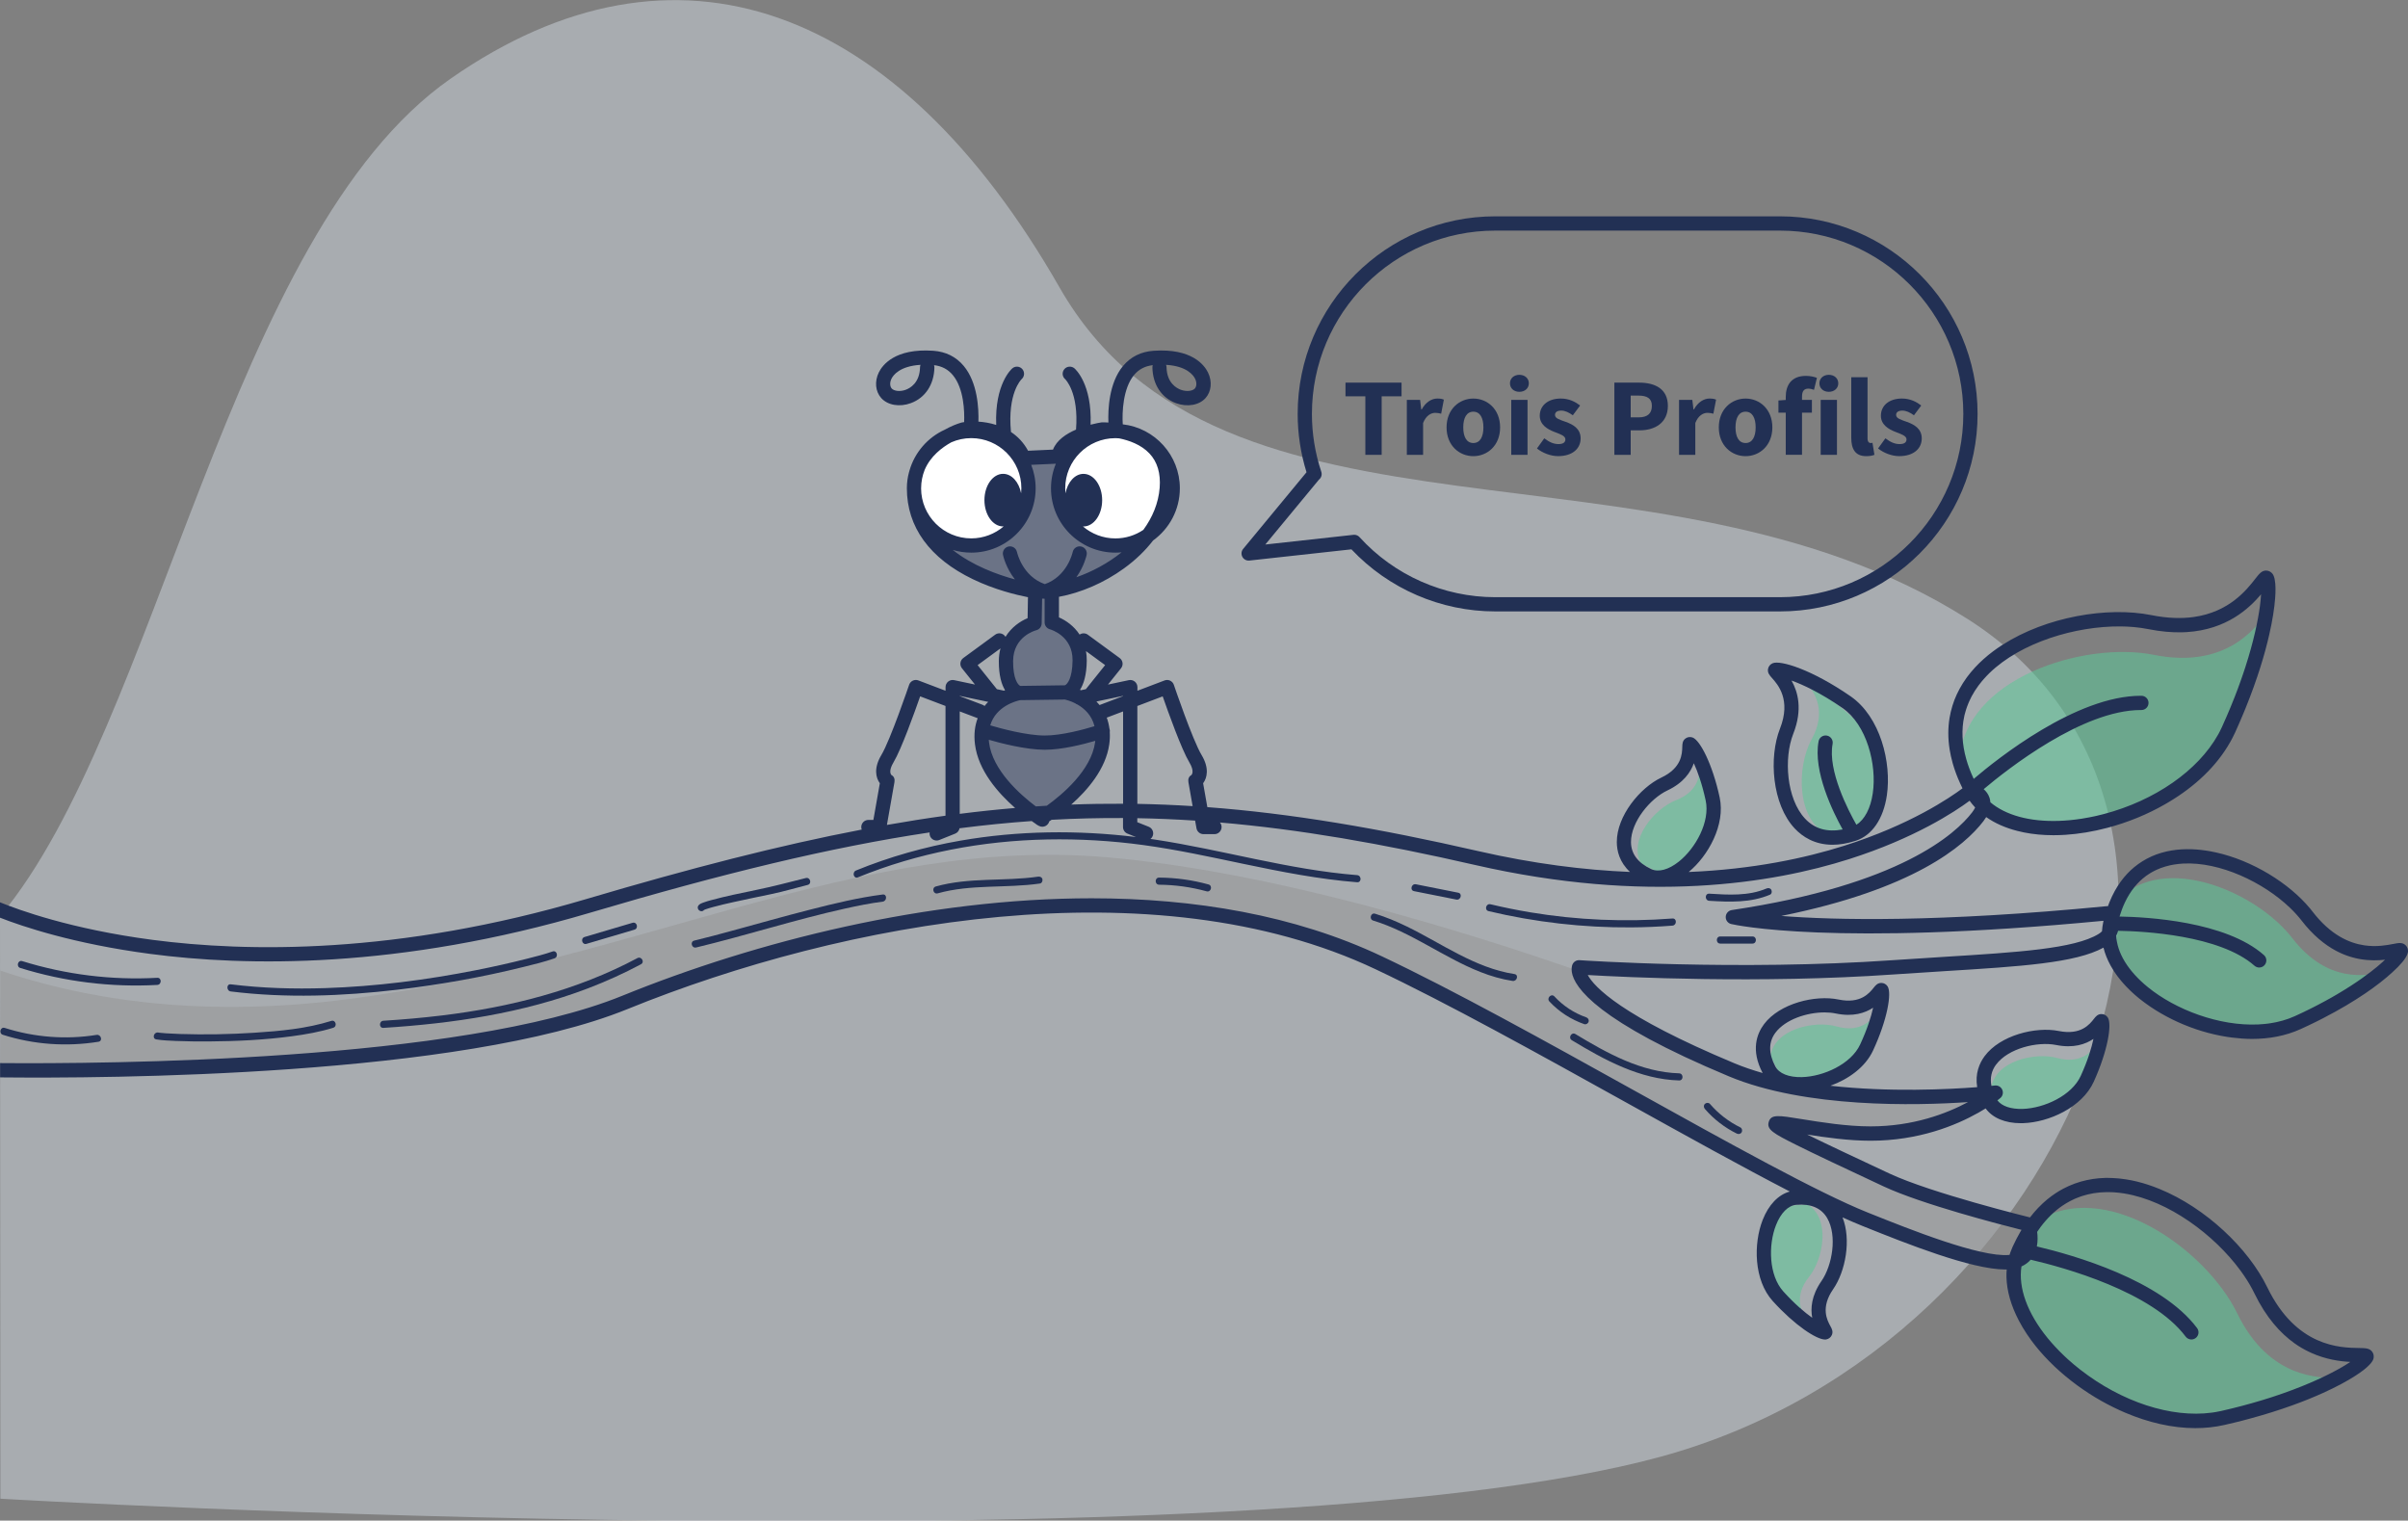 <?xml version="1.0" encoding="UTF-8"?>
<svg id="Layer_1" data-name="Layer 1" xmlns="http://www.w3.org/2000/svg" viewBox="0 0 1013.66 640.06"><rect x="0" y="0" width="1013.66" height="640.06" fill="#808080" stroke="none"/>
  <defs>
    <style>
      .cls-1 {
        opacity: .54;
      }

      .cls-2 {
        fill: #fff;
      }

      .cls-2, .cls-3, .cls-4, .cls-5, .cls-6 {
        stroke-width: 0px;
      }

      .cls-3 {
        fill: #969696;
      }

      .cls-4 {
        fill: #d3dbe4;
        isolation: isolate;
        opacity: .48;
      }

      .cls-7 {
        opacity: .46;
      }

      .cls-5 {
        fill: #223054;
      }

      .cls-8 {
        opacity: .56;
      }

      .cls-6 {
        fill: #5dc697;
      }
    </style>
  </defs>
  <path id="Path_110" data-name="Path 110" class="cls-4" d="m0,385.69C66.8,305.99,96,98.38,189.77,33.05,284.21-32.74,377.66,1.51,446,120.96c68.34,119.45,251.84,56.93,382.1,139.48,130.26,82.55,47.8,304.27-128.77,352.66C522.76,661.49.16,630.85.16,630.85L0,385.69Z"/>
  <g>
    <g class="cls-7">
      <path class="cls-5" d="m436.92,249.04c21.42,0,52.22-18.08,54.23-43.52,2.01-25.44-27.11-24.77-27.11-24.77,0,0-17.74,2.68-18.41,11.38l-14.73.67c-6.69-15.4-25.44-12.05-25.44-12.05,0,0-20.75,6.03-20.75,24.77,0,36.82,52.22,43.52,52.22,43.52Z"/>
    </g>
    <g class="cls-1">
      <path class="cls-3" d="m.16,408.55c31.94,10.78,80.21,20.64,146.92,11.94,121.98-15.91,213.67-68.68,318.94-59.64,69.64,5.97,151.28,31.36,198.58,47.88.65,4.37,7.76,17.98,64.29,41.57,42.34,17.67,111.2,9.59,111.2,9.59,0,0-20.13,17.26-52.72,17.26s-73.79-18.09,6.73,19.54c18.19,8.5,59.7,18.66,59.7,18.66,0,0,9.81,16.63-12.38,17.08-17.88.37-41.9-13.44-56.33-19.22-40.24-16.11-141.45-78.03-204.79-107.96-99.38-46.97-235.82-16.43-317.3,16.72-69.13,28.11-218.99,28.92-262.84,28.52"/>
    </g>
    <g class="cls-8">
      <path class="cls-6" d="m837.55,341.32c24.85,17.99,84.61.9,100.54-34.16,9.46-20.82,13.95-37.44,15.75-48.53-4.44,5.62-16.86,23.07-47.16,17.01-29.41-5.88-79.96,9.85-81.87,44.69"/>
    </g>
    <g class="cls-8">
      <path class="cls-6" d="m781.08,349.2c10.92-8.08,11.71-35.6-.96-47.02-7.52-6.78-13.94-10.9-18.38-13.15,1.78,2.63,7.48,10.21.86,22.19-6.42,11.63-6.55,35.07,7.9,40.55"/>
    </g>
    <g class="cls-8">
      <path class="cls-6" d="m841.9,465.19c7.7,6.45,27.61,2.25,33.62-8.84,3.57-6.58,5.42-11.9,6.26-15.48-1.58,1.73-6.04,7.14-15.79,4.47-9.47-2.6-26.34,1.37-27.76,12.7"/>
    </g>
    <g class="cls-8">
      <path class="cls-6" d="m752.83,507.51c-8.97,4.51-13.01,24.45-5.22,34.37,4.62,5.89,8.78,9.69,11.73,11.89-.96-2.14-4.16-8.37,2.16-16.27,6.14-7.66,9.18-24.72-.65-30.52"/>
    </g>
    <g class="cls-8">
      <path class="cls-6" d="m748.92,451.73c7.64,6.51,27.59,2.47,33.69-8.56,3.62-6.55,5.52-11.86,6.39-15.43-1.59,1.72-6.1,7.09-15.83,4.33-9.44-2.68-26.35,1.15-27.87,12.48"/>
    </g>
    <g class="cls-8">
      <path class="cls-6" d="m698.08,367.11c10.02.58,23.5-14.66,21.71-27.15-1.06-7.41-2.75-12.79-4.21-16.16-.23,2.33-.58,9.33-10.01,13-9.15,3.56-20.32,16.81-14.7,26.76"/>
    </g>
    <g class="cls-8">
      <path class="cls-6" d="m847.62,537.45c.71,30.67,50.46,67.92,88.02,59.4,22.3-5.06,38.25-11.54,48.17-16.82-7.16-.14-28.56.53-42.07-27.27-13.11-26.97-56.21-57.71-85.11-38.16"/>
    </g>
    <g class="cls-8">
      <path class="cls-6" d="m888.35,398.07c5.55,24,50.74,45.18,78.89,32.37,16.71-7.61,28.2-15.31,35.14-21.07-5.65,1.06-22.37,5.07-37.52-14.59-14.7-19.07-53.6-36.23-73.14-16.14"/>
    </g>
    <circle class="cls-2" cx="469.51" cy="205.52" r="24.1"/>
    <circle class="cls-2" cx="408.84" cy="205.52" r="24.1"/>
    <g class="cls-7">
      <path class="cls-5" d="m435.67,251.65l-.19,10.71s-11.96,2.92-12.04,15.86c-.07,12.94,5.64,13.49,5.64,13.49,0,0-17.91,3.26-15.73,21.15,2.18,17.89,25.43,32.14,25.43,32.14l-.82-.45s23.49-13.84,25.98-31.69c2.49-17.85-15.36-21.42-15.36-21.42,0,0,5.72-.45,5.88-13.39.15-12.94-11.76-16.07-11.76-16.07v-10.71"/>
    </g>
    <g>
      <path class="cls-5" d="m755.52,348.75c3.21,3.41,8.32,6.83,15.89,6.83,2.86,0,6.07-.49,9.66-1.65,0,0,0,0,0,0,.04-.01.07-.02.11-.03,6.88-2.24,11.66-9.22,13.11-19.15,2-13.7-2.68-32.95-15.29-41.67-16.23-11.22-29.47-15.29-32.78-13.91-1.03.43-1.77,1.32-1.96,2.39-.29,1.64.65,2.69,1.65,3.81,2.45,2.74,8.18,9.16,3.38,21.33-4.75,12.06-3.38,31.83,6.23,42.05Zm-1.38-62.29c4.81,1.73,12.19,5.15,21.45,11.55,10.24,7.08,14.53,23.8,12.77,35.87-.93,6.37-3.4,11.05-6.9,13.29-3.43-6.05-12.12-22.8-10.02-34.04.3-1.63-.77-3.2-2.4-3.5-1.63-.3-3.2.77-3.5,2.4-2.37,12.66,6.06,29.8,10.13,37.11-6.48,1.24-11.79-.25-15.78-4.5-7.94-8.44-9.02-25.6-5.02-35.74,4.07-10.33,1.94-17.75-.73-22.45Z"/>
      <path class="cls-5" d="m1.21,435.57c12.99,4.13,26.8,5.1,40.25,2.93,1.9-.31,1.09-3.2-.8-2.89-12.91,2.08-26.2,1.03-38.66-2.93-1.84-.59-2.63,2.31-.8,2.89Z"/>
      <path class="cls-5" d="m66.95,434.67s0,0-.02,0c-.11-.02-.22-.03-.33-.05-1.89-.31-2.7,2.58-.8,2.89,2.68.44,5.43.53,8.14.65,4.64.19,9.29.24,13.94.21,11.66-.08,23.37-.63,34.94-2.18,5.88-.79,11.77-1.8,17.45-3.58,1.84-.57,1.05-3.47-.8-2.89-10.39,3.25-21.48,4.28-32.29,4.98-10.46.68-20.98.87-31.46.53-1.91-.06-3.82-.15-5.73-.28-.72-.05-1.44-.11-2.16-.18-.27-.03-.53-.06-.8-.09-.03,0-.05,0-.07,0Z"/>
      <path class="cls-5" d="m8.56,407.45c18.6,5.78,38.19,8.2,57.64,7.13,1.92-.11,1.93-3.11,0-3-19.2,1.06-38.47-1.32-56.84-7.02-1.85-.57-2.64,2.32-.8,2.89Z"/>
      <path class="cls-5" d="m161.4,429.66c-1.92.12-1.93,3.12,0,3,29.22-1.85,58.61-6.15,86.08-16.63,7.65-2.92,15.12-6.29,22.34-10.15,1.7-.91.19-3.5-1.51-2.59-25.45,13.6-53.75,20.68-82.25,24.14-8.19.99-16.42,1.71-24.66,2.23Z"/>
      <path class="cls-5" d="m97.16,417.33c23.3,2.88,46.99,1.99,70.27-.75,17.8-2.09,35.51-5.25,52.91-9.56,4.38-1.08,8.82-2.14,13.08-3.63,1.81-.63,1.03-3.53-.8-2.89-3.52,1.23-7.17,2.13-10.77,3.05-7.15,1.82-14.35,3.42-21.59,4.85-20.86,4.11-42.06,6.83-63.32,7.52-13.27.43-26.59.04-39.78-1.59-1.91-.24-1.89,2.77,0,3Z"/>
      <path class="cls-5" d="m246.89,397.29c6.73-1.99,13.46-3.98,20.19-5.97,1.85-.55,1.06-3.44-.8-2.89l-20.19,5.97c-1.85.55-1.06,3.44.8,2.89Z"/>
      <path class="cls-5" d="m293.05,398.82c20.97-5.04,41.52-11.68,62.58-16.36,5.27-1.17,10.58-2.25,15.94-2.94,1.89-.24,1.91-3.25,0-3-10.27,1.32-20.38,3.77-30.4,6.33-11.09,2.83-22.11,5.95-33.15,8.96-5.24,1.43-10.49,2.84-15.77,4.11-1.88.45-1.08,3.34.8,2.89Z"/>
      <path class="cls-5" d="m394.73,376.03c14-3.92,28.76-2.08,43.03-4.13.81-.12,1.24-1.13,1.05-1.84-.23-.86-1.05-1.16-1.84-1.05-14.29,2.05-28.99.19-43.03,4.13-1.86.52-1.07,3.42.8,2.89Z"/>
      <path class="cls-5" d="m578.06,387.49c16.07,4.91,29.55,15.51,45.1,21.64,4.38,1.73,8.9,3.05,13.56,3.77,1.89.29,2.7-2.6.8-2.89-16.7-2.57-30.58-12.88-45.46-20.1-4.27-2.07-8.66-3.91-13.2-5.3-1.85-.57-2.64,2.33-.8,2.89Z"/>
      <path class="cls-5" d="m661.66,437.85c13.8,8.35,28.65,16.46,45.16,16.94,1.93.06,1.93-2.94,0-3-15.95-.47-30.32-8.47-43.64-16.53-1.66-1-3.17,1.59-1.51,2.59Z"/>
      <path class="cls-5" d="m731.11,477.15c.73.36,1.62.2,2.05-.54.39-.66.19-1.69-.54-2.05-4.91-2.41-9.24-5.76-12.82-9.9-.53-.61-1.58-.54-2.12,0-.61.61-.53,1.51,0,2.12,3.72,4.31,8.32,7.86,13.42,10.37Z"/>
      <path class="cls-5" d="m654.35,419.43c-1.32-1.42-3.43.71-2.12,2.12,4.03,4.33,9.09,7.59,14.67,9.54.76.27,1.64-.3,1.84-1.05.23-.83-.28-1.58-1.05-1.84-5.1-1.78-9.68-4.82-13.35-8.77Z"/>
      <path class="cls-5" d="m626.63,383.52c19.65,4.67,39.87,6.99,60.07,6.84,5.78-.04,11.56-.29,17.32-.74,1.91-.15,1.93-3.15,0-3-19.95,1.53-40.09.69-59.84-2.6-5.62-.94-11.21-2.07-16.75-3.39-1.88-.45-2.68,2.45-.8,2.89Z"/>
      <path class="cls-5" d="m595.25,375.11c5.93,1.18,11.86,2.36,17.79,3.54,1.89.38,2.69-2.52.8-2.89-5.93-1.18-11.86-2.36-17.79-3.54-1.89-.38-2.69,2.52-.8,2.89Z"/>
      <path class="cls-5" d="m719.51,379.17c8.64.53,17.46.87,25.59-2.58.75-.32.9-1.41.54-2.05-.44-.78-1.31-.85-2.05-.54-7.56,3.22-16.07,2.67-24.08,2.17-1.93-.12-1.92,2.88,0,3Z"/>
      <path class="cls-5" d="m724.16,397.18h13.55c1.93,0,1.93-3,0-3h-13.55c-1.93,0-1.93,3,0,3Z"/>
      <path class="cls-5" d="m487.94,372.4c6.77.05,13.47.99,19.99,2.78,1.86.51,2.66-2.38.8-2.89-6.77-1.87-13.77-2.84-20.79-2.89-1.93-.01-1.93,2.98,0,3Z"/>
      <path class="cls-5" d="m296.36,383.03s.06-.02.1-.04c.05-.02.21-.09.26-.12.13-.05.27-.1.4-.15,1.01-.36,2.04-.65,3.07-.93,2.89-.79,5.81-1.46,8.74-2.11,5.25-1.18,10.54-2.22,15.8-3.34,5.13-1.09,10.2-2.57,15.28-3.86,1.87-.48,1.08-3.37-.8-2.89-7.04,1.79-14.05,3.6-21.17,5.07-6.24,1.29-12.5,2.56-18.65,4.23-1.13.31-2.27.62-3.36,1.04-.75.29-1.73.62-2.13,1.38-.86,1.63,1.46,3.08,2.46,1.71Z"/>
      <polygon class="cls-5" points="0 386.28 .02 417.99 0 386.29 0 386.28"/>
      <path class="cls-5" d="m1013.63,400.73c.02-.14.03-.27.04-.4,0-.07-.02-.13-.02-.2,0-.12-.02-.23-.03-.34-.02-.14-.05-.28-.09-.42-.03-.12-.06-.23-.11-.34-.05-.14-.12-.26-.2-.39-.05-.09-.1-.19-.16-.28-.15-.21-.32-.41-.51-.58-1.34-1.17-2.83-.89-5.08-.45-2.71.52-7.04,1.35-12.19.59-6.48-.96-14.26-4.42-21.78-14.18-.34-.45-.71-.89-1.07-1.34,0,0,0,0,0,0-8.84-10.66-24.23-20.21-39.74-23.62,0,0-.02,0-.03,0-.63-.14-1.27-.27-1.9-.39-.2-.04-.4-.07-.6-.11-.46-.08-.92-.16-1.39-.23-.38-.06-.75-.1-1.12-.15-.3-.04-.6-.08-.9-.12-.54-.06-1.09-.11-1.63-.16-.14-.01-.28-.03-.42-.04-2.8-.21-5.58-.19-8.3.1-.03,0-.05,0-.08.01-.72.08-1.43.18-2.14.29-.23.04-.45.09-.68.13-.42.08-.85.15-1.26.24-.09.02-.19.04-.28.07-.06.01-.13.03-.19.04-.63.15-1.27.32-1.92.51-.07.02-.15.04-.22.06-.61.18-1.24.39-1.86.62-.06.02-.13.04-.19.07-.61.23-1.22.48-1.84.75-.06.03-.13.06-.19.09-.59.26-1.17.55-1.76.86-.04.02-.07.04-.11.06-.59.31-1.17.65-1.75,1.01-.03.02-.06.04-.09.06-.57.35-1.13.73-1.7,1.13-.02.02-.05.03-.07.05-.56.4-1.11.83-1.66,1.28,0,0,0,0,0,0-4.01,3.31-7.71,8.04-10.43,14.76-.03.07-.06.14-.08.21-.19.48-.38.97-.56,1.47-.17-.01-.33-.03-.5-.02-71.27,6.91-114.5,5.88-137,4.11,55.54-11.19,77.03-29.38,85.1-39.9.44-.58.81-1.14,1.16-1.71,3.67,2.6,8.09,4.54,13.05,5.81,0,0,0,0,0,0,.9.23,1.81.44,2.75.63.03,0,.06.01.09.02.87.17,1.75.32,2.65.46.21.03.42.06.64.09.77.11,1.55.2,2.35.28.14.01.28.03.42.05.9.08,1.81.14,2.73.19.23.01.46.02.69.03.97.04,1.95.07,2.94.07.76,0,1.53-.02,2.3-.04.06,0,.11,0,.17,0h0c.82-.03,1.66-.07,2.49-.12.01,0,.02,0,.03,0,5.68-.37,11.65-1.34,17.73-2.95,8.72-2.31,16.91-5.7,24.23-9.9.46-.26.93-.54,1.38-.81.09-.05.18-.11.27-.16,10.75-6.41,20.05-14.93,25.87-25.34.15-.26.3-.53.44-.8.17-.33.35-.65.52-.98.32-.63.63-1.26.93-1.9.02-.05.05-.1.08-.16.59-1.3,1.16-2.58,1.71-3.85.18-.4.34-.79.51-1.19.33-.76.65-1.52.97-2.27.28-.67.56-1.33.83-1.99.14-.34.28-.69.42-1.03,5.12-12.62,8.17-23.01,9.97-30.98,1.38-6.01,2.17-11.14,2.47-15.21.23-2.94.26-5.88-.19-8.02-.01-.07-.03-.15-.04-.22-.01-.06-.03-.11-.04-.17-.17-.7-.38-1.27-.63-1.67-.05-.07-.11-.13-.16-.2-.05-.07-.09-.16-.15-.22-.05-.05-.1-.09-.15-.14-.08-.09-.16-.16-.25-.24-.11-.1-.23-.18-.36-.27-.1-.07-.2-.14-.31-.19-.13-.07-.27-.12-.41-.17-.1-.04-.2-.08-.31-.11-.25-.06-.51-.1-.78-.1-1.86,0-2.88,1.3-4.56,3.45-3.65,4.67-10.98,14.03-26,16.11-5.01.69-10.87.57-17.74-.8-18.54-3.71-44.23.71-62.59,12.44-.13.09-.26.17-.4.26-.57.37-1.13.74-1.68,1.12-.28.19-.55.4-.83.59-.41.29-.82.58-1.21.88-.41.31-.81.63-1.21.94-.26.21-.53.41-.79.62-.54.44-1.07.9-1.59,1.36-.11.1-.23.19-.34.29-1.26,1.13-2.47,2.3-3.6,3.53-.01.01-.02.03-.04.04-.61.66-1.2,1.34-1.77,2.03-.15.18-.29.37-.43.55-.36.45-.72.89-1.06,1.35-.08.1-.15.21-.23.32-.03.04-.05.07-.08.11-.49.68-.97,1.38-1.44,2.12-.03.04-.06.09-.08.13-.44.7-.87,1.43-1.29,2.19-.02.04-.04.07-.06.11-.4.73-.78,1.49-1.15,2.27-.01.03-.03.05-.04.08-.35.75-.68,1.53-.99,2.33-.01.03-.02.06-.03.08-.29.76-.56,1.55-.81,2.36-.01.04-.03.08-.04.13-.24.77-.45,1.57-.65,2.38-.01.05-.03.1-.04.16-.19.8-.35,1.61-.49,2.44,0,.04-.01.07-.02.11-.65,4-.73,8.42.05,13.27,0,.02,0,.04.01.07.29,1.77.69,3.6,1.22,5.49,0,.02,0,.04.01.06,0,.02.01.05.02.07.12.42.24.84.38,1.27.06.2.13.4.19.61.11.35.23.7.35,1.05.11.32.23.64.34.96.1.27.19.53.29.8.22.59.46,1.18.7,1.77.07.17.15.34.22.51.2.47.4.94.62,1.41.09.19.18.39.27.58.22.48.45.95.68,1.43.04.08.07.15.11.23-5.33,3.99-22.13,15.43-49.86,24.2-16.3,5.16-38.23,9.9-65.4,11.02,8.23-6.77,15.51-19.91,13.04-31.38-3.04-14.08-8.27-24.06-11.37-25.22-1.03-.39-2.15-.24-3.01.4-1.3.96-1.33,2.32-1.36,3.53-.07,2.88-.22,8.86-8.78,12.91-9.08,4.3-18.8,16.22-18.78,27.14,0,3.73,1.13,8.5,5.55,12.6-19.24-.79-40.56-3.43-63.91-8.78-41.97-9.62-78.66-15.85-114.01-18.5l-1.77-10.05c1.66-2.25,2.7-6.32-.65-11.89-3.81-6.34-11.6-29.31-11.68-29.55-.26-.77-.82-1.4-1.56-1.75-.74-.35-1.58-.38-2.34-.09l-11.43,4.34v-1.53c0-.9-.41-1.76-1.11-2.33-.7-.57-1.63-.79-2.51-.6l-8.78,1.86,5.5-6.87c.51-.64.74-1.46.63-2.27-.11-.81-.54-1.54-1.2-2.03l-13.41-9.82c-1.06-.77-2.44-.74-3.46-.05-2.42-3.68-5.84-6.01-8.69-7.24v-8.59s0-.05,0-.07c9.26-1.7,19.01-5.9,27.36-11.95,4.89-3.54,9-7.51,12.27-11.76,6.82-4.93,11.26-12.94,11.26-21.97,0-13.9-10.53-25.39-24.03-26.92-.32-4.96.07-15.11,4.72-20.72,2.01-2.43,4.61-3.8,7.91-4.19-.11.32-.16.66-.15,1.01.15,7.14,3.84,12.74,9.89,14.98,4.76,1.76,9.78.9,12.49-2.15,2.47-2.77,2.86-6.99,1.01-10.77-1.53-3.11-6.8-10.23-22.87-9.13-5.33.37-9.67,2.53-12.9,6.42-5.97,7.2-6.35,18.46-6.14,23.79-1.47-.1-2.43-.09-2.57-.08-.13,0-.25.01-.38.03-.56.08-2.3.37-4.55.96.65-17.15-6.46-23.43-6.79-23.71-1.26-1.07-3.18-.94-4.25.32-1.07,1.26-.94,3.14.32,4.21.06.05,5.82,5.53,4.59,21.24-4.11,1.77-8.17,4.45-9.69,8.43l-10.5.48c-1.88-3.48-4.4-6.04-7.2-7.9-1.55-16.3,4.31-22.07,4.49-22.24,1.23-1.08,1.37-2.95.31-4.2-1.07-1.26-2.97-1.42-4.23-.34-.33.28-7.47,6.59-6.78,23.82-2.55-.82-5.12-1.24-7.49-1.39.17-5.46-.32-16.38-6.16-23.42-3.23-3.89-7.57-6.05-12.9-6.42-16.06-1.09-21.34,6.01-22.87,9.13-1.85,3.78-1.46,8,1.01,10.77,2.71,3.04,7.73,3.91,12.49,2.15,6.05-2.23,9.75-7.83,9.9-14.97,0-.35-.05-.7-.15-1.01,3.3.39,5.89,1.76,7.9,4.18,4.69,5.64,4.94,15.3,4.77,19.79-.3.04-.6.09-.88.14-.1.02-.21.04-.31.07-1.99.58-4.43,1.56-6.96,2.98-7.17,3.26-12.67,9.56-14.87,17.24-.06.2-.11.4-.17.6-.01.04-.02.09-.04.13-.56,2.08-.88,4.31-.88,6.71,0,16.29,9.62,29.52,27.81,38.27,9.16,4.41,18.23,6.6,23.19,7.57,0,.08-.03.15-.03.23l-.15,8.59c-3.07,1.26-6.81,3.78-9.31,7.87-.05-.09-.1-.18-.16-.27-.98-1.34-2.85-1.63-4.19-.65l-13.41,9.82c-.66.48-1.09,1.21-1.2,2.03-.11.81.12,1.63.63,2.27l5.5,6.87-8.78-1.86c-.89-.19-1.81.03-2.51.6-.7.57-1.11,1.43-1.11,2.33v1.53l-11.43-4.34c-.76-.29-1.61-.26-2.34.09-.74.35-1.3.98-1.56,1.75-.08.23-7.88,23.2-11.68,29.54-3.35,5.58-2.31,9.65-.65,11.9l-2.72,15.44h-2.1c-1.66,0-3,1.34-3,3,0,.38.08.73.2,1.06-34.59,6.62-72.3,16.31-115.9,29.23-79.56,23.57-143.2,22.36-182.58,17.2C29.9,391.11,7.55,382.9,0,379.8v6.48c9.45,3.7,30.98,10.98,63.14,15.23,40.01,5.29,104.65,6.57,185.37-17.35,55.23-16.36,100.93-27.51,142.82-33.77-.07.5-.03,1.02.17,1.52.47,1.17,1.59,1.89,2.79,1.89.37,0,.75-.07,1.11-.22l6.69-2.68c.97-.39,1.66-1.25,1.83-2.26,10.29-1.32,20.39-2.33,30.37-3.04.6.42,1.13.79,1.56,1.08.19.19.42.36.67.5l.82.45c.46.25.95.37,1.44.37,1.03,0,2.04-.54,2.59-1.49.14-.25.25-.51.31-.77.3-.2.64-.43,1-.67,10.08-.55,20.07-.79,30.06-.74v3.79c0,1.23.75,2.33,1.89,2.78l3.58,1.43c-24.56-3-49.52-2.73-73.92,1.52-15.04,2.62-29.81,6.78-43.95,12.56-1.76.72-.99,3.62.8,2.89,25.27-10.33,52.45-15.41,79.7-15.95,13.51-.27,27.05.53,40.44,2.35,14.24,1.94,28.28,5.02,42.34,7.96,15.76,3.3,31.6,6.43,47.67,7.7,1.92.15,1.91-2.85,0-3-28.86-2.27-56.73-10.68-85.27-14.99-.57-.09-1.15-.16-1.72-.24.4-.31.73-.73.93-1.23.62-1.54-.13-3.28-1.67-3.9l-4.81-1.92v-1.69c8.08.14,16.18.49,24.34,1.02l.57,3.22c.25,1.43,1.5,2.48,2.95,2.48h4.62c1.66,0,3-1.34,3-3,0-.73-.27-1.39-.7-1.91,33.3,2.84,67.98,8.85,107.33,17.87,71.97,16.49,125.39,7.77,157.53-2.45,27.65-8.8,44.5-19.95,50.73-24.57.71.99,1.49,1.94,2.33,2.84-.29.64-.72,1.34-1.3,2.09-6.77,8.83-30.19,30.52-101.14,41.08-1.42.21-2.5,1.41-2.56,2.85s.92,2.72,2.32,3.04c1.71.4,42.88,9.51,156.66-1.37.01.03.02.07.04.1-.03.14-.07.28-.1.43,0,0,0,.02,0,.02,0,.03-.01.05-.02.08,0,.01,0,.03,0,.04-.12.56-.22,1.12-.3,1.69-.02.11-.03.22-.04.32-.07.58-.14,1.16-.17,1.74-.37.39-.84.76-1.41,1.11-10.09,6.25-34.28,7.74-64.9,9.64-6.96.43-14.17.88-21.76,1.41-65.04,4.55-131.21.05-131.87,0-1.28-.08-2.47.64-2.97,1.82-.16.39-.52,1.47-.27,3.17.97,6.49,10.84,20.83,66.1,43.9,32.32,13.49,78.87,12.34,100.67,10.85-9.01,4.84-23.07,10.22-41.03,10.22-10.09,0-21-1.77-28.96-3.06-9.89-1.61-12.88-2.09-13.88,1.15-1,3.23,1.98,4.9,11.54,9.68,7.51,3.76,19.64,9.48,36.77,17.48,16.07,7.51,49.23,16.09,58.09,18.31-.1.17-.2.33-.31.51-.06.1-.12.2-.18.3-.51.87-1,1.78-1.49,2.71-.12.23-.24.47-.36.71-.48.95-.96,1.91-1.42,2.92-.01.02-.02.05-.03.07,0,0,0,.01,0,.02,0,.01-.01.03-.02.04-.29.64-.55,1.3-.79,1.96-.05.13-.09.25-.14.38-.1.3-.2.6-.3.91-.08,0-.15.02-.23.03-12.2,1.07-42.12-10.91-58.2-17.35l-1.25-.5c-20.83-8.33-58.52-29.27-98.42-51.43-37.28-20.7-75.82-42.11-106.2-56.46-36.64-17.32-78.83-24.39-122.12-24.39-69.05,0-140.91,17.98-197.59,41.04C193.6,446.96,43.63,447.84.04,447.48l-.02-29.49.02,35.51c44.15.47,193.88-.2,264.1-28.75,91.04-37.03,221.56-60.89,314.89-16.78,30.2,14.27,68.65,35.63,105.85,56.28,24.86,13.8,48.86,27.13,68.56,37.29-4.82,1.31-8.91,5.54-11.43,11.95-3.92,9.97-3.77,25.33,4.24,34.16,9.27,10.23,18.4,16.19,22.02,16.19.16,0,.3-.01.44-.03,1.08-.18,1.98-.87,2.41-1.86.64-1.48-.01-2.68-.59-3.73-1.38-2.53-4.24-7.78,1.15-15.57,5.21-7.53,7.68-20.79,3.94-30.23,3.02,1.37,5.82,2.58,8.37,3.6l1.24.5c16.86,6.75,44.55,17.84,58.91,17.84.2,0,.39,0,.59-.01-.09,1.05-.12,2.11-.1,3.19.14,5.88,1.95,12.1,5.2,18.3.04.07.07.14.11.21.45.84.92,1.69,1.42,2.53.06.1.12.2.19.31.5.83,1.02,1.66,1.56,2.48.06.09.12.17.17.26.58.86,1.18,1.72,1.8,2.57.02.03.04.05.06.08,4.4,5.96,10.07,11.73,16.81,16.98,6.43,5.01,13.29,9.13,20.28,12.31.66.3,1.33.6,2,.89.19.08.37.16.56.24,9.46,4,19.51,6.43,29.36,6.43,4.11,0,8.18-.42,12.16-1.32,1.38-.31,2.74-.63,4.08-.96.45-.11.9-.22,1.35-.33.77-.19,1.54-.38,2.3-.58.73-.19,1.45-.38,2.16-.57.33-.09.66-.18.99-.27,13.19-3.57,23.33-7.43,30.78-10.82,5.61-2.54,10.16-5.01,13.59-7.23,2.46-1.58,4.79-3.32,6.22-4.96.06-.07.13-.15.19-.22.03-.04.06-.07.09-.11.47-.57.79-1.08.96-1.53.03-.08.04-.17.06-.25.03-.08.07-.17.08-.25.01-.07.01-.14.02-.2.02-.12.03-.23.04-.35,0-.15,0-.3,0-.45,0-.12-.02-.24-.04-.36-.03-.15-.07-.29-.12-.43-.03-.1-.06-.21-.1-.31-.1-.24-.23-.47-.39-.68-1.13-1.48-2.77-1.51-5.51-1.55-3.95-.06-10.55-.15-17.7-3.38-7.14-3.23-14.83-9.6-20.95-22.19-7.95-16.36-25.88-33.43-45.43-41.41-.02,0-.04-.02-.06-.02-.72-.29-1.44-.57-2.16-.84-.18-.07-.37-.13-.55-.2-.58-.21-1.17-.41-1.75-.61-.31-.1-.63-.2-.94-.3-.48-.15-.96-.3-1.43-.44-.41-.12-.81-.22-1.22-.33-.4-.11-.81-.22-1.21-.32-.46-.11-.93-.21-1.39-.32-.36-.08-.72-.16-1.08-.23-.49-.1-.98-.18-1.46-.26-.34-.06-.69-.12-1.03-.17-.48-.07-.97-.13-1.45-.19-.35-.04-.7-.09-1.06-.13-.07,0-.15-.02-.22-.03-.25-.02-.5-.03-.76-.05-.59-.05-1.17-.09-1.76-.12-.34-.02-.67-.02-1-.03-.37,0-.74-.03-1.11-.03-.18,0-.36,0-.54,0-.13,0-.26,0-.39,0-.05,0-.1,0-.14,0-.83.02-1.68.06-2.55.14-.05,0-.11,0-.16.01-.82.07-1.66.17-2.51.3-.04,0-.09.01-.13.02-.82.13-1.66.28-2.5.46-.03,0-.06.01-.09.02-.81.18-1.62.39-2.45.62-.03,0-.07.02-.1.03-.78.23-1.57.49-2.35.77-.05.02-.09.03-.14.05-.75.28-1.51.58-2.27.92-.06.02-.11.05-.17.07-.74.33-1.48.69-2.22,1.08-.04.02-.08.04-.12.06-2.19,1.16-4.38,2.6-6.53,4.35h-.02c-1.34,1.11-2.67,2.33-3.97,3.69-.02.02-.05.05-.07.07-1.15,1.21-2.28,2.53-3.39,3.97-.52-.13-41.46-10.2-59.14-18.46-14.12-6.6-26.39-12.36-34.65-16.43,7.74,1.23,17.43,2.61,26.65,2.61,20.28,0,35.91-6.42,45.45-11.81,1.1-.62,2.1-1.22,3.02-1.79,2.89,3.99,8.16,6.22,14.82,6.22.34,0,.68,0,1.02-.02,10.7-.35,24.74-6.59,29.67-17.43,5.96-13.12,7.72-24.24,5.92-27.02-.59-.92-1.59-1.47-2.66-1.47-1.61,0-2.45,1.07-3.19,2.02-1.77,2.27-5.46,6.98-14.75,5.12-9.85-1.97-24.76,1.81-31.26,10.58-2.17,2.93-4.08,7.3-3.13,13.05-12.01.93-36.8,2.19-61.77-.59,7.53-2.74,14.66-7.77,17.93-14.82,6.07-13.07,7.92-24.17,6.15-26.97-.59-.93-1.57-1.49-2.65-1.49h-.03c-1.59,0-2.44,1.06-3.18,1.99-1.79,2.25-5.52,6.93-14.79,5-9.83-2.05-24.78,1.61-31.35,10.32-3.08,4.09-5.69,10.98-.62,20.61,0,0,0,0,0,0-4.15-1.18-8.16-2.55-11.93-4.12-47.73-19.92-59.03-32.2-61.69-37.13,15.2.89,72.42,3.71,128.81-.24,7.57-.53,14.76-.98,21.71-1.41,31.67-1.96,54.82-3.4,66.58-9.88.59,2.51,1.61,5.02,2.96,7.49.04.08.09.16.13.24.29.52.6,1.04.93,1.55.13.21.26.42.39.63.26.4.54.81.82,1.21.22.31.44.62.67.93.24.31.48.63.73.94.3.38.6.76.92,1.13.22.26.45.52.67.78.36.41.72.81,1.1,1.21.23.25.47.49.7.73.38.39.78.79,1.18,1.18.27.26.55.52.83.78.38.35.77.7,1.16,1.05.34.3.69.6,1.05.89.21.18.41.36.62.53.14.12.3.23.44.34.45.36.91.71,1.37,1.06.27.21.54.41.82.62.61.45,1.24.89,1.88,1.33.13.09.26.18.39.27,2.81,1.9,5.84,3.67,9.1,5.28,6.63,3.27,13.51,5.57,20.29,6.89.14.03.27.05.41.08.85.16,1.7.31,2.55.44.64.1,1.29.19,1.93.27.06,0,.12.02.18.02,2.76.35,5.53.56,8.28.56,7.16,0,14.17-1.26,20.5-4.15,1.09-.5,2.16-1,3.21-1.49.16-.07.31-.15.46-.22.88-.42,1.75-.84,2.6-1.26.18-.09.35-.17.53-.26.86-.43,1.71-.86,2.55-1.29.09-.05.19-.1.28-.15,13.66-7.05,23.22-13.93,28.95-19.21,3.52-3.18,5.64-5.75,6.34-7.68.11-.29.19-.55.23-.78,0-.03,0-.06,0-.1Zm-510.56-241.33c.88,1.79.58,3.37-.1,4.14-.89,1-3.35,1.46-5.93.51-1.75-.65-5.84-2.86-5.98-9.47,0-.36-.08-.69-.2-1.01,8.85.53,11.54,4.47,12.21,5.83Zm-115.78-4.82c-.13,6.6-4.22,8.82-5.98,9.47-2.58.95-5.04.49-5.93-.51-.68-.77-.98-2.34-.1-4.14.67-1.36,3.36-5.3,12.21-5.83-.12.31-.19.65-.2,1.01Zm85.46,138.33v.11l-9.62,3.65c-.09.03-.16.08-.24.12-.42-.53-.87-1.03-1.34-1.51l11.2-2.37Zm-15.27-14.82c.02-1.44-.11-2.77-.33-4.03l8.06,5.9-8.11,10.13-2.11.45c-.12-.06-.24-.13-.35-.18,1.53-2.4,2.77-6.21,2.84-12.27Zm-16.81,61.06c-1.54.09-3.08.19-4.63.29-6.52-4.9-18.27-15.22-19.7-26.93-.05-.38-.08-.75-.1-1.12,4.97,1.43,15.59,4.2,23.57,4.2,7.22,0,16.13-2.26,21.24-3.76-.02.21-.03.41-.06.62-1.64,11.77-13.75,21.96-20.32,26.69Zm28.84-154.72c.53,0,1.05.04,1.58.08,4.14.84,9.24,2.61,12.78,6.37,3.33,3.53,4.77,8.38,4.3,14.42-.52,6.55-3.06,12.51-6.87,17.73-3.37,2.27-7.42,3.6-11.78,3.6-5.21,0-9.98-1.91-13.67-5.05.09,0,.17.02.25.02,4.34,0,7.86-4.96,7.86-11.07s-3.52-11.07-7.86-11.07c-3.63,0-6.68,3.47-7.58,8.18-.07-.69-.11-1.4-.11-2.11,0-11.64,9.47-21.1,21.1-21.1Zm-81.76,21.1c0-2.74.54-5.36,1.5-7.77,2.44-5.75,7.3-9.43,11.22-11.59,2.57-1.12,5.41-1.75,8.38-1.75,11.64,0,21.1,9.47,21.1,21.1,0,.71-.04,1.41-.11,2.11-.9-4.71-3.95-8.18-7.58-8.18-4.34,0-7.86,4.96-7.86,11.07s3.52,11.07,7.86,11.07c.09,0,.17-.01.25-.02-3.69,3.14-8.45,5.05-13.67,5.05-11.64,0-21.1-9.47-21.1-21.1Zm40.34,26.82c-.34-1.62-1.93-2.65-3.55-2.31-1.62.34-2.66,1.93-2.32,3.55.07.35,1.19,5.43,5.02,10.3-7.55-2.06-17.95-5.86-26.19-12.42,2.47.75,5.1,1.15,7.81,1.15,14.94,0,27.1-12.16,27.1-27.1,0-3.48-.67-6.8-1.87-9.86l10.38-.47c-1.32,3.19-2.05,6.68-2.05,10.33,0,14.94,12.16,27.1,27.1,27.1.88,0,1.75-.05,2.61-.13-5.75,4.61-12.44,8.18-19.04,10.49,3.28-4.58,4.27-9.08,4.34-9.4.34-1.62-.7-3.2-2.31-3.54-1.62-.35-3.21.69-3.56,2.3-.09.43-2.33,10.23-11.73,13.54-9.39-3.31-11.63-13.09-11.73-13.54Zm8.12,32.93c1.32-.32,2.26-1.5,2.29-2.86l.18-10.42c.19,0,.37,0,.56-.02.05,0,.09.02.14.03.12.02.24.03.36.03v9.95c0,1.35.92,2.54,2.22,2.9.39.11,9.66,2.77,9.54,13.14-.09,7.59-2.26,10.04-3.22,10.43-.02,0-.03,0-.05,0l-18.75.26c-.97-.44-3.05-2.94-3.01-10.47.06-10.36,9.37-12.87,9.75-12.96Zm-6.79,29.43l18.89-.26c.75.18,2.41.63,4.29,1.58.3.24.63.43,1,.54,2.88,1.66,5.98,4.47,7.13,9.1-4.41,1.35-13.79,3.93-20.91,3.93-7.78,0-18.94-3.08-22.98-4.28,2.4-8.03,10.74-10.21,12.57-10.6Zm-8.27-21.78c-.43,1.6-.67,3.36-.69,5.28-.03,6.05,1.14,9.89,2.62,12.31-.14.06-.28.14-.42.21l-3.02-.64-8.11-10.13,9.61-7.03Zm-17.15,19.98l11.98,2.53c-.53.54-1.04,1.11-1.52,1.73-.25-.2-.52-.38-.83-.5l-9.62-3.65v-.11Zm-28.72,33.34c-.29-.29-1.35-1.7.85-5.37,3.3-5.5,8.91-21.18,11.21-27.77l10.67,4.05v46.19c-8.08,1.11-16.28,2.4-24.66,3.88l3.17-18c.22-1.26-.13-2.37-1.23-2.98Zm28.72,16.32v-43.12l7.49,2.84s.05.01.07.02c-1.16,3.04-1.67,6.65-1.15,10.93,1.35,11.09,9.83,20.66,16.91,26.86-7.68.65-15.44,1.47-23.32,2.47Zm46.95-3.91c6.87-6.08,14.55-15.01,16-25.37.25-1.81.31-3.5.21-5.08.08-.48.06-.98-.11-1.47-.01-.03-.03-.06-.04-.09-.22-1.65-.6-3.18-1.13-4.58l6.89-2.61v38.86c-7.26-.04-14.52.07-21.82.35Zm27.82-.28v-41.21l10.67-4.05c2.29,6.59,7.91,22.26,11.21,27.77,2.2,3.67,1.14,5.08.85,5.37-1.1.62-1.45,1.73-1.23,2.98l1.77,10.08c-7.8-.49-15.54-.81-23.27-.95Zm223.15-5.67c6.77-3.2,9.76-7.64,11.1-11.44,1.59,3.46,3.46,8.6,4.99,15.66,1.93,8.95-4.22,20.11-11.29,25.74-4.33,3.44-8.57,4.59-11.66,3.14-5.62-2.64-8.48-6.47-8.49-11.39-.01-8.51,8.08-18.27,15.34-21.71Zm125.07-31.77c.11-.45.24-.9.37-1.35.1-.36.21-.72.32-1.07.12-.36.24-.72.37-1.08.17-.46.34-.91.53-1.36.12-.28.23-.56.36-.84.25-.56.53-1.13.81-1.68.09-.17.17-.35.26-.52.81-1.51,1.75-2.99,2.82-4.44.19-.26.4-.52.61-.78.27-.34.53-.69.8-1.02.27-.33.57-.65.85-.98.75-.85,1.53-1.68,2.36-2.49,0,0,.02-.02.02-.02,13.37-12.96,36.27-19.8,55.2-19.63.55,0,1.09.02,1.63.04.36.01.73.02,1.08.03.95.05,1.88.11,2.8.19.19.02.37.04.55.06.81.08,1.61.17,2.4.28.19.03.37.05.56.08.93.14,1.85.29,2.74.47,5.12,1.02,9.76,1.41,13.97,1.32.02,0,.04,0,.06,0,.68-.02,1.35-.04,2-.08,16.9-1.04,26.36-10.01,31.35-15.91-.08,1.43-.24,3.17-.51,5.17-.84,6.14-2.64,14.73-6.08,25.37-.05.15-.1.3-.14.44-.29.9-.6,1.82-.92,2.75-.18.52-.36,1.05-.55,1.58-.15.42-.29.84-.44,1.26-.33.93-.67,1.88-1.03,2.84-.09.23-.18.47-.26.7-.4,1.06-.81,2.14-1.24,3.24-.02.05-.04.09-.06.14-.48,1.22-.98,2.46-1.5,3.72-.05.12-.09.23-.14.35-.53,1.27-1.08,2.57-1.65,3.89-.03.06-.05.12-.08.18-.59,1.36-1.2,2.74-1.84,4.15-.03.07-.07.14-.1.21-.26.55-.53,1.1-.8,1.65-.17.33-.34.66-.52.99-.09.18-.19.35-.29.52-8.44,15.04-26.46,27.63-48.06,33.35,0,0,0,0-.01,0-1.01.27-2.01.51-3.01.74-.28.06-.57.13-.85.19-.69.15-1.37.29-2.05.42-1.06.21-2.11.4-3.16.56-.08.01-.16.03-.24.04-3.28.51-6.51.82-9.61.92-12.31.41-22.35-2.38-28.81-7.82-.05-.64-.15-1.28-.36-1.9-.51-1.55-1.44-2.74-2.46-3.63,9.92-8.37,41.56-33.31,66.13-33.31.09,0,.18,0,.26,0,1.65,0,2.99-1.33,3-2.98.01-1.66-1.32-3.01-2.98-3.02-.1,0-.19,0-.28,0-27.14,0-60.31,26.43-70.33,34.98-1.32-2.83-2.38-5.62-3.14-8.33-1.8-6.38-2.07-12.41-.83-18.04.04-.18.07-.36.11-.53Zm-60.24,238.29c-4.26,6.16-4.63,11.5-3.89,15.46-3.1-2.2-7.3-5.72-12.15-11.07-6.15-6.78-6.4-19.53-3.1-27.93,2.02-5.15,5.13-8.26,8.52-8.55h0c6.19-.53,10.58,1.36,13.05,5.62,4.27,7.36,2.15,19.86-2.43,26.47Zm101.49-31.75c.52-.36,1.06-.7,1.59-1.02.08-.05.15-.09.23-.13.91-.54,1.85-1.02,2.81-1.47.2-.09.4-.2.61-.29.35-.15.71-.29,1.07-.43.4-.16.81-.31,1.22-.46.3-.1.6-.2.9-.3.58-.18,1.17-.35,1.76-.5.15-.04.31-.09.46-.12.81-.19,1.63-.36,2.46-.5.07-.01.14-.02.21-.03.76-.12,1.53-.21,2.31-.28.16-.01.31-.03.47-.04.75-.06,1.5-.09,2.27-.11.18,0,.35-.01.52-.01.07,0,.14,0,.21,0,.72,0,1.45.02,2.17.06.19.01.39.03.58.04.54.04,1.09.08,1.63.14.23.02.45.06.68.08.59.07,1.17.15,1.76.24.05,0,.1.02.15.03,18.44,3.02,37.71,17.26,48.86,32.47.01.01.02.03.03.04.4.54.78,1.09,1.16,1.64.09.14.19.27.28.41.29.43.57.86.85,1.28.15.22.29.45.44.67.22.34.42.69.63,1.03.17.29.35.58.52.87.16.28.31.55.46.83.19.34.39.69.57,1.03.08.15.15.3.23.45.23.44.46.89.68,1.33,4.94,10.17,10.9,16.75,16.9,21.02.11.08.22.15.33.22.35.24.7.49,1.05.72.19.13.38.24.58.36.27.17.53.34.8.5.28.17.55.32.83.47.18.1.37.21.55.31.33.18.67.35,1,.52.12.06.25.13.37.19.42.21.84.41,1.26.6.03.02.07.03.1.05,6.33,2.88,12.26,3.64,16.58,3.87-.99.67-2.17,1.41-3.55,2.22-5.4,3.13-13.63,7.11-24.78,11.02-.12.04-.25.09-.37.13-.93.32-1.88.65-2.85.97-.5.17-1,.33-1.51.5-.43.14-.87.28-1.31.42-.93.29-1.88.59-2.85.88-.26.08-.52.15-.78.23-1.05.31-2.12.63-3.23.94-.08.02-.15.04-.23.07-1.23.35-2.5.69-3.8,1.04-.15.04-.3.08-.45.12-1.31.34-2.64.68-4.01,1.02-.1.02-.2.05-.3.07-1.42.35-2.87.69-4.35,1.03-.04,0-.08.01-.11.02-.7.16-1.4.29-2.11.41-.33.06-.66.11-.99.16-.26.04-.52.07-.77.11-17.03,2.27-37.84-4.46-55.37-18.13-.86-.67-1.7-1.36-2.53-2.05-.16-.14-.33-.27-.49-.41-.7-.59-1.38-1.19-2.05-1.79-.42-.38-.83-.76-1.24-1.15-.19-.18-.37-.35-.56-.53-2.52-2.4-4.83-4.89-6.88-7.4-8.53-10.48-12.33-21.12-10.96-30.08,1.74-.78,2.99-1.82,3.88-2.84,13.99,3.25,51.03,13.39,65.25,32.38.59.79,1.49,1.2,2.4,1.2.63,0,1.26-.2,1.8-.6,1.33-.99,1.6-2.87.6-4.2-15.15-20.23-51.97-30.72-67.45-34.36.43-2.18.36-4.35.13-6.14.49-.72.98-1.43,1.49-2.11,2.73-3.62,5.76-6.58,9.08-8.86.04-.03.07-.05.11-.08Zm-27.99-59.35c5.07-6.84,17.38-9.84,25.26-8.27,7.34,1.47,12.39-.31,15.74-2.56-.79,3.72-2.35,8.97-5.34,15.55-3.79,8.33-15.39,13.62-24.41,13.92-5,.15-8.8-1.14-10.68-3.6.77-.59,1.2-.95,1.25-.99,1-.86,1.32-2.27.79-3.48-.53-1.21-1.78-1.93-3.1-1.78-.06,0-.56.06-1.46.15-.65-3.32,0-6.32,1.94-8.95Zm-92.85-13.47c4.19-5.55,13.19-8.51,20.64-8.51,1.67,0,3.26.15,4.7.45,7.33,1.53,12.4-.21,15.76-2.43-.82,3.72-2.43,8.95-5.47,15.5-3.86,8.3-15.5,13.49-24.53,13.72-5.52.13-9.61-1.51-11.19-4.53-2.89-5.5-2.86-10.28.1-14.21Zm236.3-16.07c-.75.44-1.53.89-2.32,1.34-.13.07-.25.14-.38.21-.75.42-1.51.84-2.3,1.27-.2.11-.4.21-.6.32-.75.4-1.51.81-2.29,1.22-.26.14-.53.27-.79.41-.75.39-1.51.78-2.3,1.17-.33.16-.67.33-1,.49-.75.37-1.51.74-2.29,1.12-.41.2-.85.4-1.27.59-.71.33-1.41.67-2.15,1-.75.34-1.52.65-2.3.94-.18.07-.35.13-.53.19-.69.25-1.4.48-2.11.68-.1.03-.21.06-.31.09-.82.23-1.65.44-2.5.62-.19.04-.37.07-.56.11-.63.13-1.27.24-1.92.34-.31.05-.61.1-.92.14-.52.07-1.05.12-1.57.18-.88.09-1.77.16-2.66.2-.01,0-.03,0-.04,0-16.38.75-34.73-6.16-46.44-15.7-8.37-6.82-13.02-14.51-13.3-21.68.38-.72.61-1.41.77-2.04,10.34.16,42.75,1.74,57.42,14.71.57.5,1.28.75,1.98.75.83,0,1.66-.34,2.25-1.01,1.1-1.24.98-3.14-.26-4.23-16.11-14.24-49.29-16.03-60.79-16.22.64-2.09,1.38-4.07,2.23-5.87,1.14-2.42,2.47-4.57,3.99-6.46,0,0,0-.01.01-.02,1.43-1.78,3.03-3.31,4.79-4.62.13-.1.26-.2.39-.29.29-.21.6-.41.9-.6.25-.16.5-.32.75-.48.26-.16.52-.3.79-.45.33-.18.66-.35.99-.52.22-.11.45-.22.68-.33.42-.19.85-.38,1.29-.55.16-.07.32-.14.49-.2,1.26-.47,2.57-.86,3.95-1.17.24-.05.48-.09.72-.14.35-.07.7-.14,1.06-.2.35-.06.7-.1,1.06-.14.27-.04.54-.08.81-.11.61-.07,1.23-.11,1.85-.15,15.5-.84,33.78,7.87,44.95,18.56.09.09.18.18.28.27.3.3.6.59.9.89.15.16.31.31.46.47.23.24.45.47.67.71.17.19.34.37.51.56.19.22.38.43.57.65.17.2.34.39.51.59.19.23.37.46.56.69.13.17.27.34.4.5,4.84,6.28,9.84,10.31,14.63,12.85.05.02.09.05.14.07.35.18.7.36,1.05.53.11.05.22.1.33.15.28.13.57.27.85.39.16.07.32.13.47.2.23.1.47.2.7.29.19.08.38.14.57.21.2.07.39.15.59.22.23.08.47.16.7.23.15.05.3.1.45.15.27.08.53.16.8.23.11.03.22.07.33.1.3.08.6.16.9.23.07.02.15.04.22.06.33.08.65.15.97.21.04,0,.08.02.12.03.33.07.65.13.98.18.04,0,.07.01.11.02,3.93.66,7.46.55,10.31.22-.95.9-2.1,1.93-3.5,3.09,0,0,0,0,0,0-3.07,2.55-8.52,6.67-16.67,11.46-.03.02-.07.04-.1.06Z"/>
      <path class="cls-5" d="m525.94,235.95l42.95-4.72c15.68,16.63,37.64,26.13,60.52,26.13h119.91c45.85,0,83.15-37.3,83.15-83.15s-37.3-83.15-83.15-83.15h-119.91c-45.85,0-83.15,37.3-83.15,83.15,0,8.35,1.25,16.6,3.72,24.57l-26.67,32.27c-.78.94-.91,2.26-.33,3.34.58,1.08,1.75,1.69,2.97,1.56Zm29.21-34c1.03-.76,1.48-2.11,1.06-3.36-2.62-7.88-3.95-16.08-3.95-24.37,0-42.54,34.61-77.15,77.15-77.15h119.91c42.54,0,77.15,34.61,77.15,77.15s-34.61,77.15-77.15,77.15h-119.91c-21.7,0-42.52-9.22-57.12-25.29-.57-.63-1.38-.98-2.22-.98-.11,0-.22,0-.33.02l-37.1,4.08,22.51-27.23Z"/>
    </g>
  </g>
  <g>
    <polygon class="cls-5" points="566.39 166.82 574.75 166.82 574.75 191.45 581.62 191.45 581.62 166.82 589.99 166.82 589.99 161.06 566.39 161.06 566.39 166.82"/>
    <path class="cls-5" d="m598.46,172.36h-.17l-.49-4.04h-5.59v23.13h6.85v-13.4c1.23-3.15,3.35-4.28,5.1-4.28.99,0,1.67.17,2.5.37l1.14-5.92c-.67-.3-1.44-.47-2.76-.47-2.36,0-4.89,1.51-6.57,4.6Z"/>
    <path class="cls-5" d="m620.21,167.76c-5.85,0-11.27,4.44-11.27,12.13s5.41,12.12,11.27,12.12,11.27-4.44,11.27-12.12-5.41-12.13-11.27-12.13Zm0,18.72c-2.83,0-4.24-2.58-4.24-6.59s1.41-6.6,4.24-6.6,4.24,2.6,4.24,6.6-1.41,6.59-4.24,6.59Z"/>
    <rect class="cls-5" x="636.17" y="168.32" width="6.85" height="23.13"/>
    <path class="cls-5" d="m639.6,157.77c-2.3,0-3.97,1.48-3.97,3.58s1.67,3.58,3.97,3.58,3.97-1.5,3.97-3.58-1.67-3.58-3.97-3.58Z"/>
    <path class="cls-5" d="m659.14,177.59c-2.4-.87-4.56-1.44-4.56-2.91,0-1.15.87-1.85,2.64-1.85,1.6,0,3.22.78,4.87,1.97l3.07-4.12c-1.97-1.5-4.61-2.93-8.15-2.93-5.34,0-8.84,2.94-8.84,7.24,0,3.82,3.29,5.71,6.12,6.8,2.38.93,4.67,1.62,4.67,3.15,0,1.21-.88,1.99-2.92,1.99s-3.87-.84-5.97-2.43l-3.08,4.27c2.34,1.91,5.83,3.23,8.88,3.23,6.2,0,9.5-3.27,9.5-7.46s-3.3-5.88-6.23-6.96Z"/>
    <path class="cls-5" d="m690.02,161.06h-10.44v30.39h6.87v-10.31h3.76c6.44,0,11.89-3.16,11.89-10.3s-5.39-9.78-12.08-9.78Zm-.22,14.62h-3.35v-9.17h3.16c3.72,0,5.75,1.14,5.75,4.32s-1.79,4.85-5.57,4.85Z"/>
    <path class="cls-5" d="m713.05,172.36h-.17l-.49-4.04h-5.59v23.13h6.85v-13.4c1.23-3.15,3.35-4.28,5.1-4.28.99,0,1.67.17,2.5.37l1.14-5.92c-.67-.3-1.44-.47-2.76-.47-2.36,0-4.89,1.51-6.57,4.6Z"/>
    <path class="cls-5" d="m734.81,167.76c-5.85,0-11.27,4.44-11.27,12.13s5.41,12.12,11.27,12.12,11.27-4.44,11.27-12.12-5.41-12.13-11.27-12.13Zm0,18.72c-2.83,0-4.24-2.58-4.24-6.59s1.41-6.6,4.24-6.6,4.24,2.6,4.24,6.6-1.41,6.59-4.24,6.59Z"/>
    <path class="cls-5" d="m751.72,167.12v1.23l-3.08.23v5.11h3.08v17.75h6.85v-17.75h4.16v-5.38h-4.16v-1.4c0-2.4.97-3.32,2.64-3.32.76,0,1.62.19,2.4.5l1.23-5.05c-1.03-.39-2.68-.82-4.61-.82-6.24,0-8.51,4.01-8.51,8.89Z"/>
    <path class="cls-5" d="m769.86,157.77c-2.3,0-3.97,1.48-3.97,3.58s1.67,3.58,3.97,3.58,3.97-1.5,3.97-3.58-1.67-3.58-3.97-3.58Z"/>
    <rect class="cls-5" x="766.43" y="168.32" width="6.85" height="23.13"/>
    <path class="cls-5" d="m787.39,186.48c-.56,0-1.24-.47-1.24-1.94v-25.76h-6.85v25.48c0,4.68,1.61,7.75,6.31,7.75,1.56,0,2.68-.25,3.44-.57l-.82-5.05c-.39.09-.58.09-.84.09Z"/>
    <path class="cls-5" d="m802.74,177.59c-2.4-.87-4.56-1.44-4.56-2.91,0-1.15.87-1.85,2.64-1.85,1.6,0,3.23.78,4.87,1.97l3.07-4.12c-1.97-1.5-4.61-2.93-8.15-2.93-5.34,0-8.84,2.94-8.84,7.24,0,3.82,3.29,5.71,6.12,6.8,2.38.93,4.67,1.62,4.67,3.15,0,1.21-.88,1.99-2.92,1.99s-3.87-.84-5.97-2.43l-3.08,4.27c2.34,1.91,5.83,3.23,8.88,3.23,6.2,0,9.5-3.27,9.5-7.46s-3.3-5.88-6.23-6.96Z"/>
  </g>
</svg>
